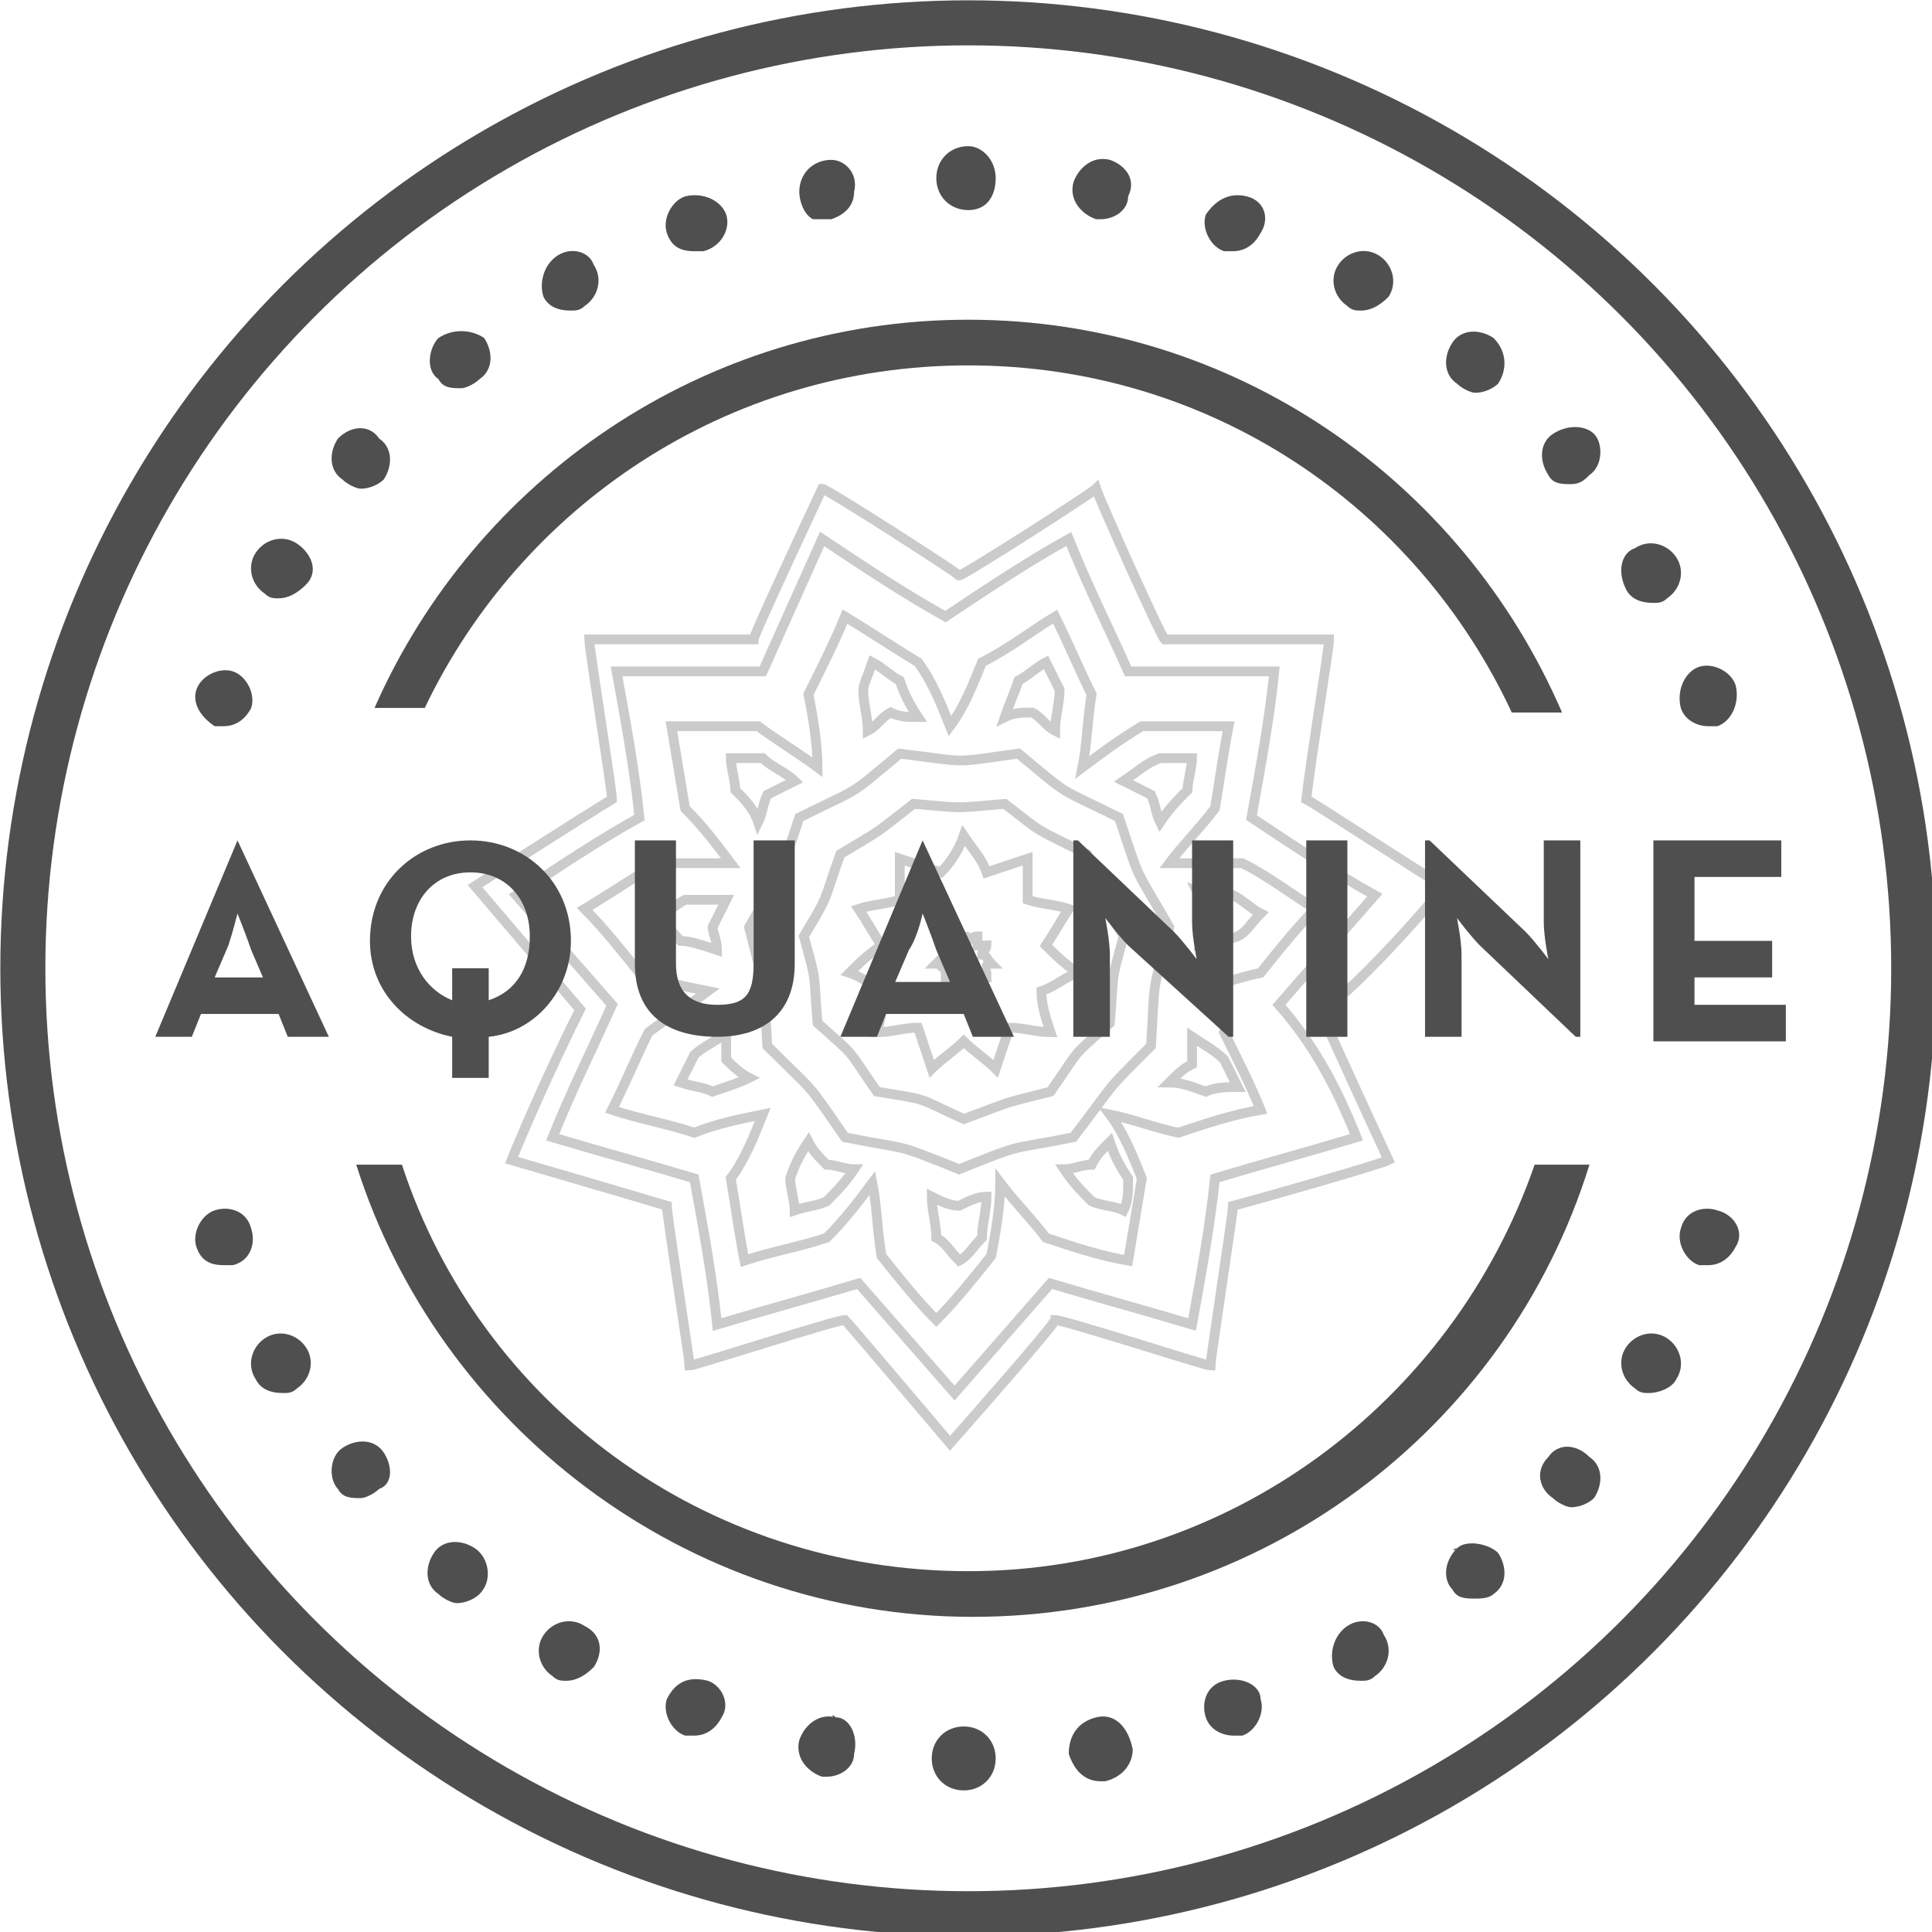 <svg xmlns="http://www.w3.org/2000/svg" xmlns:xlink="http://www.w3.org/1999/xlink" id="Layer_1" x="0px" y="0px" viewBox="0 0 42.3 42.3" style="enable-background:new 0 0 42.3 42.3;" xml:space="preserve"><style type="text/css">	.st0{fill:none;stroke:#4F4F4F;stroke-width:0.986;stroke-miterlimit:10;}	.st1{fill:#4F4F4F;}	.st2{opacity:0.3;}	.st3{fill:none;stroke:#4F4F4F;stroke-width:0.214;stroke-miterlimit:10;}</style><g>	<circle class="st0" cx="21.2" cy="21.2" r="20.7"></circle>	<g>		<path class="st1" d="M9.3,15.5C11.4,11.1,15.9,8,21.2,8c5.3,0,9.8,3.1,11.9,7.6h1.1C32,10.5,27,7,21.2,7c-5.8,0-10.8,3.5-13,8.5    H9.3z"></path>		<path class="st1" d="M33.6,25.5c-1.8,5.2-6.7,8.9-12.4,8.9c-5.8,0-10.7-3.7-12.4-8.9h-1c1.8,5.7,7.2,9.9,13.5,9.9    c6.3,0,11.7-4.1,13.5-9.9H33.6z"></path>	</g>	<g class="st2">		<g>			<path class="st3" d="M31.6,19.4c-0.2-0.1-2.8-1.8-3-1.9c0.1-0.9,0.5-3.3,0.5-3.5c-0.4,0-3.2,0-3.6,0c-0.1-0.1-1.4-3-1.5-3.3     c-0.1,0.1-2.9,1.9-3,1.9c-0.1-0.1-2.9-1.9-3-1.9c0,0-1.5,3.2-1.5,3.3c-1.1,0-2.5,0-3.6,0c0,0.2,0.5,3.3,0.5,3.5     c-0.5,0.3-3,1.9-3,1.9c0,0,2.3,2.7,2.3,2.7c-0.7,1.4-1.3,2.8-1.5,3.3c0,0,2.4,0.7,3.4,1c0,0.2,0.5,3.4,0.5,3.5c0.1,0,3.2-1,3.4-1     c0.1,0.1,2.3,2.7,2.3,2.7c0,0,2.3-2.6,2.3-2.7c0.2,0,3.3,1,3.4,1c0-0.1,0.5-3.4,0.5-3.5c0.4-0.1,3.2-0.9,3.4-1     c0,0-1.3-2.8-1.5-3.3C29.3,22.1,31.6,19.5,31.6,19.4z M29.7,24.9c-1,0.3-2.1,0.6-3.1,0.9c-0.1,1-0.3,2.1-0.5,3.2     c-1-0.3-2.1-0.6-3.1-0.9c-0.7,0.8-1.4,1.6-2.1,2.4c-0.7-0.8-1.4-1.6-2.1-2.4c-1,0.3-2.1,0.6-3.1,0.9c-0.1-1-0.3-2.1-0.5-3.2     c-1-0.3-2.1-0.6-3.1-0.9c0.4-1,0.9-2,1.3-2.9c-0.7-0.8-1.4-1.6-2.1-2.4c0.9-0.6,1.8-1.2,2.7-1.7c-0.1-1-0.3-2.1-0.5-3.2     c1,0,2.2,0,3.2,0c0.4-0.9,0.9-2,1.3-2.9c0.9,0.6,1.8,1.2,2.7,1.7c0.9-0.6,1.8-1.2,2.7-1.7c0.4,1,0.9,2,1.3,2.9c1,0,2.1,0,3.2,0     c-0.1,1-0.3,2.1-0.5,3.2c0.9,0.6,1.8,1.2,2.7,1.7c-0.7,0.8-1.4,1.6-2.1,2.4C28.8,22.9,29.3,23.9,29.7,24.9z"></path>			<path class="st3" d="M22,17.6c-1.2,0.1-0.8,0.1-2,0c-0.9,0.7-0.6,0.5-1.6,1.1c-0.4,1.1-0.2,0.8-0.8,1.8c0.3,1.1,0.2,0.7,0.3,1.9     c0.9,0.8,0.6,0.5,1.3,1.5c1.2,0.2,0.8,0.1,1.9,0.6c1.1-0.4,0.7-0.3,1.9-0.6c0.7-1,0.4-0.7,1.3-1.5c0.1-1.2,0-0.8,0.3-1.9     c-0.6-1-0.4-0.7-0.8-1.8C22.6,18.1,22.9,18.3,22,17.6z M23,22.6c-0.3,0-0.6-0.1-0.9-0.1c-0.1,0.3-0.2,0.6-0.3,0.9     c-0.2-0.2-0.5-0.4-0.7-0.6c-0.2,0.2-0.5,0.4-0.7,0.6c-0.1-0.3-0.2-0.6-0.3-0.9c-0.3,0-0.6,0.1-0.9,0.1c0.1-0.3,0.1-0.6,0.2-0.9     c-0.3-0.1-0.5-0.3-0.8-0.4c0.2-0.2,0.4-0.4,0.7-0.6c-0.2-0.3-0.3-0.5-0.5-0.8c0.3-0.1,0.6-0.1,0.9-0.2c0-0.3,0-0.6,0-0.9     c0.3,0.1,0.6,0.2,0.9,0.3c0.2-0.2,0.4-0.5,0.5-0.8c0.2,0.3,0.4,0.5,0.5,0.8c0.3-0.1,0.6-0.2,0.9-0.3c0,0.3,0,0.6,0,0.9     c0.3,0.1,0.6,0.1,0.9,0.2c-0.2,0.3-0.3,0.5-0.5,0.8c0.2,0.2,0.4,0.4,0.7,0.6c-0.3,0.1-0.5,0.3-0.8,0.4C22.8,22,22.9,22.3,23,22.6     z"></path>			<path class="st3" d="M26.1,21.7c0.5-0.1,1-0.3,1.5-0.4c0.4-0.5,0.8-1,1.2-1.4c-0.5-0.3-1-0.7-1.6-1c-0.5,0-1.1,0-1.6,0     c0.3-0.4,0.7-0.8,1-1.2c0.1-0.6,0.2-1.3,0.3-1.8c-0.6,0-1.2,0-1.9,0c-0.5,0.3-0.9,0.6-1.3,0.9c0.1-0.5,0.1-1,0.2-1.6     c-0.3-0.6-0.5-1.1-0.8-1.7c-0.5,0.3-1,0.7-1.6,1c-0.2,0.5-0.4,1-0.7,1.4c-0.2-0.5-0.4-1-0.7-1.4c-0.5-0.3-1.1-0.7-1.6-1     c-0.2,0.5-0.5,1.1-0.8,1.7c0.1,0.5,0.2,1.1,0.2,1.6c-0.4-0.3-0.9-0.6-1.3-0.9c-0.6,0-1.3,0-1.9,0c0.1,0.6,0.2,1.2,0.3,1.8     c0.4,0.4,0.7,0.8,1,1.2c-0.5,0-1,0-1.6,0c-0.5,0.3-1.1,0.7-1.6,1c0.4,0.4,0.8,0.9,1.2,1.4c0.5,0.2,1,0.3,1.5,0.4     c-0.4,0.3-0.9,0.6-1.3,0.9c-0.3,0.6-0.5,1.1-0.8,1.7c0.6,0.2,1.2,0.3,1.8,0.5c0.5-0.2,1-0.3,1.5-0.4c-0.2,0.5-0.4,1-0.7,1.4     c0.1,0.6,0.2,1.3,0.3,1.8c0.6-0.2,1.2-0.3,1.8-0.5c0.4-0.4,0.7-0.8,1-1.2c0.1,0.5,0.1,1,0.2,1.6c0.4,0.5,0.8,1,1.2,1.4     c0.4-0.4,0.8-0.9,1.2-1.4c0.1-0.5,0.2-1.1,0.2-1.6c0.3,0.4,0.7,0.8,1,1.2c0.6,0.2,1.2,0.4,1.8,0.5c0.1-0.6,0.2-1.2,0.3-1.8     c-0.2-0.5-0.4-1-0.7-1.4c0.5,0.1,1,0.3,1.5,0.4c0.6-0.2,1.2-0.4,1.8-0.5c-0.2-0.5-0.5-1.1-0.8-1.7C27,22.2,26.5,21.9,26.1,21.7z      M27,19.6c0.2,0.1,0.4,0.3,0.6,0.4c-0.2,0.2-0.3,0.4-0.5,0.5c-0.3,0.1-0.5,0.2-0.8,0.2c0.1-0.2,0.1-0.4,0.2-0.6     c-0.1-0.2-0.2-0.4-0.3-0.6C26.5,19.6,26.7,19.6,27,19.6z M15.7,20.8c-0.3-0.1-0.6-0.2-0.8-0.2c-0.2-0.2-0.3-0.4-0.5-0.5     c0.2-0.1,0.4-0.3,0.6-0.4c0.3,0,0.6,0,0.9,0c-0.1,0.2-0.2,0.4-0.3,0.6C15.6,20.4,15.7,20.6,15.7,20.8z M25.4,16.6     c0.2,0,0.5,0,0.7,0c0,0.2-0.1,0.5-0.1,0.7c-0.2,0.2-0.4,0.4-0.6,0.7c-0.1-0.2-0.1-0.4-0.2-0.6c-0.2-0.1-0.4-0.2-0.6-0.3     C24.9,16.9,25.1,16.7,25.4,16.6z M22.3,14.9c0.2-0.1,0.4-0.3,0.6-0.4c0.1,0.2,0.2,0.4,0.3,0.6c0,0.3-0.1,0.6-0.1,0.9     c-0.2-0.1-0.3-0.3-0.5-0.4c-0.2,0-0.4,0-0.6,0.1C22.1,15.4,22.2,15.2,22.3,14.9z M19.1,14.5c0.2,0.1,0.4,0.3,0.6,0.4     c0.1,0.3,0.2,0.5,0.4,0.8c-0.2,0-0.4,0-0.6-0.1c-0.2,0.1-0.3,0.3-0.5,0.4c0-0.3-0.1-0.6-0.1-0.9C18.9,15,19,14.8,19.1,14.5z      M16.1,17.3c0-0.2-0.1-0.5-0.1-0.7c0.2,0,0.5,0,0.7,0c0.2,0.2,0.5,0.3,0.7,0.5c-0.2,0.1-0.4,0.2-0.6,0.3     c-0.1,0.2-0.1,0.4-0.2,0.6C16.5,17.7,16.3,17.5,16.1,17.3z M15.6,23.9c-0.2-0.1-0.4-0.1-0.7-0.2c0.1-0.2,0.2-0.4,0.3-0.6     c0.2-0.2,0.5-0.3,0.7-0.5c0,0.2,0,0.4,0,0.6c0.1,0.1,0.3,0.3,0.5,0.4C16.2,23.7,15.9,23.8,15.6,23.9z M18.1,26.3     c-0.2,0.1-0.4,0.1-0.7,0.2c0-0.2-0.1-0.5-0.1-0.7c0.1-0.3,0.2-0.5,0.4-0.8c0.1,0.2,0.2,0.3,0.4,0.5c0.2,0,0.4,0.1,0.6,0.1     C18.5,25.9,18.3,26.1,18.1,26.3z M21.5,27.1c-0.2,0.2-0.3,0.4-0.5,0.5c-0.2-0.2-0.3-0.4-0.5-0.5c0-0.3-0.1-0.6-0.1-0.9     c0.2,0.1,0.4,0.2,0.6,0.2c0.2-0.1,0.4-0.2,0.6-0.2C21.6,26.5,21.5,26.8,21.5,27.1z M24.6,26.5c-0.2-0.1-0.5-0.1-0.7-0.2     c-0.2-0.2-0.4-0.4-0.6-0.7c0.2,0,0.4-0.1,0.6-0.1c0.1-0.2,0.2-0.3,0.4-0.5c0.1,0.3,0.2,0.5,0.4,0.8     C24.7,26.1,24.7,26.3,24.6,26.5z M23.5,24.9C22,25.2,22.5,25,21,25.6c-1.5-0.6-1-0.4-2.5-0.7c-0.9-1.3-0.6-0.9-1.7-2     c-0.1-1.6,0-1-0.4-2.6c0.8-1.4,0.6-0.9,1.1-2.4c1.4-0.7,1-0.4,2.2-1.4c1.6,0.2,1.1,0.2,2.6,0c1.2,1,0.8,0.7,2.2,1.4     c0.5,1.5,0.3,1,1.1,2.4c-0.4,1.6-0.3,1-0.4,2.6C24.1,24,24.5,23.6,23.5,24.9z M26.4,23.9c-0.3-0.1-0.5-0.2-0.8-0.2     c0.2-0.2,0.3-0.3,0.5-0.4c0-0.2,0-0.4,0-0.6c0.3,0.2,0.5,0.3,0.7,0.5c0.1,0.2,0.2,0.4,0.3,0.6C26.9,23.8,26.6,23.8,26.4,23.9z"></path>			<path class="st3" d="M21.5,20.9c0-0.1,0.1-0.1,0.1-0.2c-0.1,0-0.2,0-0.2,0c0-0.1,0-0.2,0-0.2c-0.1,0-0.2,0.1-0.2,0.1     c0-0.1-0.1-0.1-0.1-0.2c0,0.1-0.1,0.1-0.1,0.2c-0.1,0-0.2-0.1-0.2-0.1c0,0.1,0,0.2,0,0.2c-0.1,0-0.2,0-0.2,0     c0,0.1,0.1,0.1,0.1,0.2c-0.1,0.1-0.1,0.1-0.2,0.2c0.1,0,0.1,0.1,0.2,0.1c0,0.1,0,0.2-0.1,0.2c0.1,0,0.2,0,0.2,0     c0,0.1,0.1,0.2,0.1,0.2c0.1-0.1,0.1-0.1,0.2-0.2c0.1,0.1,0.1,0.1,0.2,0.2c0-0.1,0.1-0.2,0.1-0.2c0.1,0,0.2,0,0.2,0     c0-0.1,0-0.2-0.1-0.2c0.1,0,0.1-0.1,0.2-0.1C21.6,21,21.6,20.9,21.5,20.9z"></path>		</g>	</g>	<g>		<g>			<g>				<path class="st1" d="M5.2,18.4L5.2,18.4l2,4.3H6.3l-0.2-0.5H4.4l-0.2,0.5H3.4L5.2,18.4z M5.8,21.5l-0.3-0.7      c-0.1-0.3-0.3-0.8-0.3-0.8S5.1,20.4,5,20.7l-0.3,0.7H5.8z"></path>				<path class="st1" d="M10.7,23.6H9.9v-0.9c-1-0.2-1.8-1-1.8-2.1c0-1.3,1-2.2,2.2-2.2s2.2,0.9,2.2,2.2c0,1.1-0.8,2-1.8,2.1V23.6z       M9.9,21.2h0.8v0.7c0.6-0.2,0.9-0.7,0.9-1.4c0-0.8-0.5-1.4-1.3-1.4c-0.8,0-1.3,0.6-1.3,1.4c0,0.7,0.4,1.2,0.9,1.4V21.2z"></path>				<path class="st1" d="M13.9,21.1v-2.7h0.9v2.7c0,0.6,0.3,0.9,0.9,0.9c0.6,0,0.8-0.2,0.8-0.9v-2.7h0.9v2.7c0,1.1-0.7,1.6-1.7,1.6      C14.6,22.7,13.9,22.2,13.9,21.1z"></path>				<path class="st1" d="M20.2,18.4L20.2,18.4l2,4.3h-0.9l-0.2-0.5h-1.7l-0.2,0.5h-0.8L20.2,18.4z M20.8,21.5l-0.3-0.7      c-0.1-0.3-0.3-0.8-0.3-0.8s-0.1,0.5-0.3,0.8l-0.3,0.7H20.8z"></path>				<path class="st1" d="M24.7,20.7c-0.2-0.2-0.5-0.6-0.5-0.6s0.1,0.5,0.1,0.8v1.8h-0.8v-4.3h0.1l2.1,2c0.2,0.2,0.5,0.6,0.5,0.6      s-0.1-0.5-0.1-0.8v-1.8H27v4.3h-0.1L24.7,20.7z"></path>				<path class="st1" d="M28.6,18.4h0.9v4.3h-0.9V18.4z"></path>				<path class="st1" d="M32.4,20.7c-0.2-0.2-0.5-0.6-0.5-0.6s0.1,0.5,0.1,0.8v1.8h-0.8v-4.3h0.1l2.1,2c0.2,0.2,0.5,0.6,0.5,0.6      s-0.1-0.5-0.1-0.8v-1.8h0.8v4.3h-0.1L32.4,20.7z"></path>				<path class="st1" d="M36.2,18.4h2.8v0.8h-1.9v1.4h1.7v0.8h-1.7v0.6h2v0.8h-2.9V18.4z"></path>			</g>		</g>	</g>	<g>		<path class="st1" d="M7.4,9.6c-0.2,0.3-0.2,0.7,0.1,0.9c0.1,0.1,0.3,0.2,0.4,0.2c0.2,0,0.4-0.1,0.5-0.2c0,0,0,0,0,0    c0.2-0.3,0.2-0.7-0.1-0.9C8.1,9.3,7.7,9.3,7.4,9.6z"></path>		<path class="st1" d="M6.7,29.5c-0.2-0.3-0.6-0.4-0.9-0.2c-0.3,0.2-0.4,0.6-0.2,0.9c0.1,0.2,0.3,0.3,0.6,0.3c0.1,0,0.2,0,0.3-0.1    C6.8,30.2,6.9,29.8,6.7,29.5L6.7,29.5z"></path>		<path class="st1" d="M6.5,11.9c-0.3-0.2-0.7-0.1-0.9,0.2c-0.2,0.3-0.1,0.7,0.2,0.9c0.1,0.1,0.2,0.1,0.3,0.1c0.2,0,0.4-0.1,0.6-0.3    c0,0,0,0,0,0C7,12.5,6.8,12.1,6.5,11.9z"></path>		<path class="st1" d="M10.4,33.9c-0.3-0.2-0.7-0.2-0.9,0.1c-0.2,0.3-0.2,0.7,0.1,0.9c0.1,0.1,0.3,0.2,0.4,0.2    c0.2,0,0.4-0.1,0.5-0.2C10.8,34.6,10.7,34.1,10.4,33.9C10.5,33.9,10.4,33.9,10.4,33.9z"></path>		<path class="st1" d="M8.4,31.8c-0.2-0.3-0.6-0.3-0.9-0.1c-0.3,0.2-0.3,0.7-0.1,0.9c0.1,0.2,0.3,0.2,0.5,0.2c0.1,0,0.3-0.1,0.4-0.2    C8.6,32.5,8.6,32.1,8.4,31.8L8.4,31.8z"></path>		<path class="st1" d="M15.5,36.8L15.5,36.8c-0.4-0.1-0.7,0-0.9,0.4c-0.1,0.3,0.1,0.7,0.4,0.8c0.1,0,0.2,0,0.2,0    c0.3,0,0.5-0.2,0.6-0.4C16,37.3,15.8,36.9,15.5,36.8z"></path>		<path class="st1" d="M12.2,5.6C12.2,5.6,12.2,5.6,12.2,5.6c-0.3,0.2-0.4,0.6-0.3,0.9c0.1,0.2,0.3,0.3,0.6,0.3c0.1,0,0.2,0,0.3-0.1    l-0.3-0.6l0.3,0.6c0.3-0.2,0.4-0.6,0.2-0.9C12.9,5.5,12.5,5.4,12.2,5.6z"></path>		<path class="st1" d="M12.8,35.6C12.8,35.6,12.8,35.6,12.8,35.6c-0.3-0.2-0.7-0.1-0.9,0.2c-0.2,0.3-0.1,0.7,0.2,0.9    c0.1,0.1,0.2,0.1,0.3,0.1c0.2,0,0.4-0.1,0.6-0.3C13.2,36.2,13.2,35.8,12.8,35.6z"></path>		<path class="st1" d="M9.6,7.4C9.4,7.6,9.3,8.1,9.6,8.3c0.1,0.2,0.3,0.2,0.5,0.2c0.1,0,0.3-0.1,0.4-0.2l0,0    c0.3-0.2,0.3-0.6,0.1-0.9C10.3,7.2,9.9,7.2,9.6,7.4z"></path>		<path class="st1" d="M15,4.3c-0.3,0.1-0.5,0.5-0.4,0.8c0.1,0.3,0.3,0.4,0.6,0.4c0.1,0,0.1,0,0.2,0c0,0,0,0,0,0    C15.8,5.4,16,5,15.9,4.7C15.8,4.4,15.4,4.2,15,4.3z"></path>		<path class="st1" d="M35.6,12.9c0.1,0.2,0.3,0.3,0.6,0.3c0.1,0,0.2,0,0.3-0.1c0.3-0.2,0.4-0.6,0.2-0.9c-0.2-0.3-0.6-0.4-0.9-0.2    C35.5,12.1,35.4,12.5,35.6,12.9L35.6,12.9z"></path>		<path class="st1" d="M36.8,15.5L36.8,15.5c0.1,0.3,0.4,0.4,0.6,0.4c0.1,0,0.2,0,0.2,0c0.3-0.1,0.5-0.5,0.4-0.9    c-0.1-0.3-0.5-0.5-0.8-0.4C36.9,14.7,36.7,15.1,36.8,15.5z"></path>		<path class="st1" d="M4.7,15.9c0.1,0,0.2,0,0.2,0c0.3,0,0.5-0.2,0.6-0.4l0,0c0.1-0.3-0.1-0.7-0.4-0.8c-0.3-0.1-0.7,0.1-0.8,0.4    C4.2,15.4,4.4,15.7,4.7,15.9z"></path>		<path class="st1" d="M5.5,26.9C5.5,26.8,5.5,26.8,5.5,26.9c-0.1-0.4-0.5-0.5-0.8-0.4c-0.3,0.1-0.5,0.5-0.4,0.8    c0.1,0.3,0.3,0.4,0.6,0.4c0.1,0,0.1,0,0.2,0C5.5,27.6,5.6,27.2,5.5,26.9z"></path>		<path class="st1" d="M36.5,29.3c-0.3-0.2-0.7-0.1-0.9,0.2c0,0,0,0,0,0c-0.2,0.3-0.1,0.7,0.2,0.9c0.1,0.1,0.2,0.1,0.3,0.1    c0.2,0,0.5-0.1,0.6-0.3C36.9,29.9,36.8,29.5,36.5,29.3z"></path>		<path class="st1" d="M18.3,37.6C18.2,37.6,18.2,37.5,18.3,37.6c-0.4-0.1-0.7,0.2-0.8,0.5c-0.1,0.4,0.2,0.7,0.5,0.8    c0,0,0.1,0,0.1,0c0.3,0,0.6-0.2,0.6-0.5C18.8,38,18.6,37.6,18.3,37.6z"></path>		<path class="st1" d="M30.2,5.6C30.2,5.6,30.1,5.6,30.2,5.6c-0.3-0.2-0.7-0.1-0.9,0.2c-0.2,0.3-0.1,0.7,0.2,0.9l0.3-0.6l-0.3,0.6    c0.1,0.1,0.2,0.1,0.3,0.1c0.2,0,0.4-0.1,0.6-0.3C30.6,6.2,30.5,5.8,30.2,5.6z"></path>		<path class="st1" d="M32.7,7.4c-0.3-0.2-0.7-0.2-0.9,0.1c-0.2,0.3-0.2,0.7,0.1,0.9l0.4-0.5l-0.4,0.5c0.1,0.1,0.3,0.2,0.4,0.2    c0.2,0,0.4-0.1,0.5-0.2C33,8.1,33,7.7,32.7,7.4C32.7,7.4,32.7,7.4,32.7,7.4z"></path>		<path class="st1" d="M31.9,33.9C31.8,33.9,31.8,34,31.9,33.9c-0.3,0.3-0.3,0.7-0.1,0.9c0.1,0.2,0.3,0.2,0.5,0.2    c0.1,0,0.3,0,0.4-0.1c0.3-0.2,0.3-0.6,0.1-0.9C32.6,33.8,32.1,33.7,31.9,33.9z"></path>		<path class="st1" d="M34,9.5c-0.3,0.2-0.3,0.6-0.1,0.9l0,0c0.1,0.2,0.3,0.2,0.5,0.2c0.2,0,0.3-0.1,0.4-0.2    c0.3-0.2,0.3-0.7,0.1-0.9C34.7,9.3,34.3,9.3,34,9.5z"></path>		<path class="st1" d="M37.6,26.5c-0.3-0.1-0.7,0-0.8,0.4l0,0c-0.1,0.3,0.1,0.7,0.4,0.8c0.1,0,0.1,0,0.2,0c0.3,0,0.5-0.2,0.6-0.4    C38.2,27,38,26.6,37.6,26.5z"></path>		<path class="st1" d="M33.9,31.9C33.9,31.9,33.9,31.9,33.9,31.9c-0.3,0.3-0.2,0.7,0.1,0.9c0.1,0.1,0.3,0.2,0.4,0.2    c0.2,0,0.4-0.1,0.5-0.2c0.2-0.3,0.2-0.7-0.1-0.9C34.5,31.6,34.1,31.6,33.9,31.9z"></path>		<path class="st1" d="M21.2,3.2c-0.4,0-0.7,0.3-0.7,0.7c0,0.4,0.3,0.7,0.7,0.7h0c0.4,0,0.6-0.3,0.6-0.7C21.8,3.5,21.5,3.2,21.2,3.2    z"></path>		<path class="st1" d="M21.1,37.8L21.1,37.8c-0.4,0-0.7,0.3-0.7,0.7c0,0.4,0.3,0.7,0.7,0.7c0.4,0,0.7-0.3,0.7-0.7    C21.8,38.1,21.5,37.8,21.1,37.8z"></path>		<path class="st1" d="M24,37.6C24,37.6,24,37.6,24,37.6c-0.4,0.1-0.6,0.4-0.6,0.8c0.1,0.3,0.3,0.6,0.7,0.6c0,0,0.1,0,0.1,0    c0.4-0.1,0.6-0.4,0.6-0.7C24.7,37.8,24.4,37.5,24,37.6z"></path>		<path class="st1" d="M24.3,3.5c-0.4-0.1-0.7,0.2-0.8,0.5c-0.1,0.4,0.2,0.7,0.5,0.8l0,0c0,0,0.1,0,0.1,0c0.3,0,0.6-0.2,0.6-0.5    C24.9,3.9,24.6,3.6,24.3,3.5z"></path>		<path class="st1" d="M27.3,4.3C27.3,4.3,27.3,4.3,27.3,4.3c-0.4-0.1-0.7,0.1-0.9,0.4c-0.1,0.3,0.1,0.7,0.4,0.8l0.2-0.6l-0.2,0.6    c0.1,0,0.2,0,0.2,0c0.3,0,0.5-0.2,0.6-0.4C27.8,4.8,27.7,4.4,27.3,4.3z"></path>		<path class="st1" d="M29.5,35.6l0.3,0.6L29.5,35.6c-0.3,0.2-0.4,0.6-0.3,0.9c0.1,0.2,0.3,0.3,0.6,0.3c0.1,0,0.2,0,0.3-0.1    c0,0,0,0,0,0c0.3-0.2,0.4-0.6,0.2-0.9C30.2,35.5,29.8,35.4,29.5,35.6z"></path>		<path class="st1" d="M26.8,36.8C26.8,36.8,26.8,36.8,26.8,36.8c-0.4,0.1-0.5,0.5-0.4,0.8c0.1,0.3,0.4,0.4,0.6,0.4    c0.1,0,0.1,0,0.2,0c0.3-0.1,0.5-0.5,0.4-0.8C27.6,36.9,27.2,36.7,26.8,36.8z"></path>		<path class="st1" d="M18.2,3.5c-0.4,0-0.7,0.3-0.7,0.7c0,0.2,0.1,0.5,0.3,0.6c0,0,0,0,0,0c0,0,0,0,0.1,0c0,0,0.1,0,0.1,0    c0,0,0,0,0,0c0,0,0.1,0,0.1,0c0,0,0.1,0,0.1,0l0,0c0.3-0.1,0.5-0.3,0.5-0.6C18.8,3.8,18.5,3.5,18.2,3.5z"></path>	</g></g></svg>